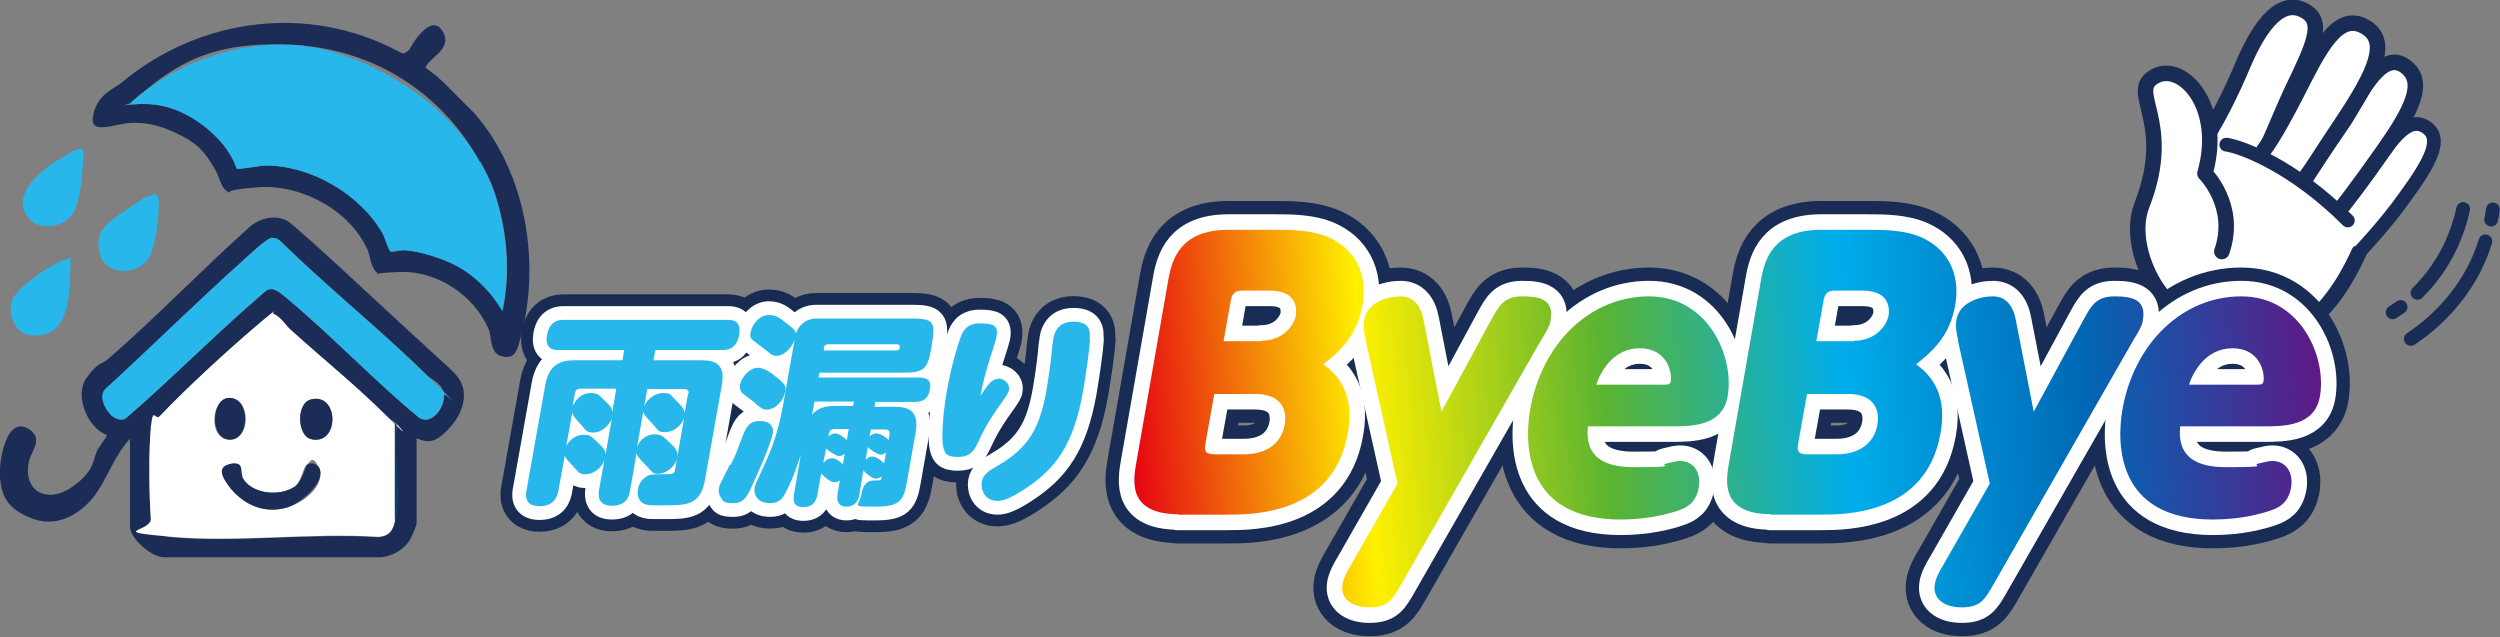 <?xml version="1.0" encoding="UTF-8"?>
<svg id="_レイヤー_1" data-name="レイヤー_1" xmlns="http://www.w3.org/2000/svg" version="1.1" xmlns:xlink="http://www.w3.org/1999/xlink" viewBox="0 0 563.5 143.6">
  <rect x="0" y="0" width="563.5" height="143.6" fill="#808080" stroke="none"/>
  <!-- Generator: Adobe Illustrator 29.4.0, SVG Export Plug-In . SVG Version: 2.1.0 Build 152)  -->
  <defs>
    <style>
      .st0 {
        fill: #06416b;
      }

      .st1 {
        stroke-width: 3.1px;
      }

      .st1, .st2, .st3, .st4, .st5, .st6, .st7 {
        fill: none;
        stroke-linejoin: round;
      }

      .st1, .st3, .st5 {
        stroke-linecap: round;
      }

      .st1, .st3, .st5, .st7 {
        stroke: #192c55;
      }

      .st8 {
        fill: #231815;
      }

      .st2 {
        stroke: #182b53;
        stroke-width: 11.5px;
      }

      .st3 {
        stroke-width: 3.5px;
      }

      .st9 {
        fill: #fff;
      }

      .st4 {
        stroke-width: 7px;
      }

      .st4, .st6 {
        stroke: #fff;
      }

      .st5 {
        stroke-width: 3.1px;
      }

      .st10 {
        fill: url(#_名称未設定グラデーション_822);
      }

      .st6 {
        stroke-width: 6.2px;
      }

      .st7 {
        stroke-width: 13px;
      }

      .st11 {
        fill: #378ccc;
      }

      .st12 {
        fill: #1b2d57;
      }

      .st13 {
        fill: #28b7eb;
      }
    </style>
    <linearGradient id="_名称未設定グラデーション_822" data-name="名称未設定グラデーション 822" x1="254.3" y1="102.3" x2="523.1" y2="82.2" gradientUnits="userSpaceOnUse">
      <stop offset="0" stop-color="#e50012"/>
      <stop offset=".2" stop-color="#fff000"/>
      <stop offset=".4" stop-color="#5bb431"/>
      <stop offset=".6" stop-color="#00aeeb"/>
      <stop offset=".8" stop-color="#0068b6"/>
      <stop offset="1" stop-color="#5f1985"/>
    </linearGradient>
  </defs>
  <g>
    <path class="st13" d="M15.9,58.2c-.2,6.5.5,18.8-9.3,17.3-3.3-.5-4.7-4.6-4-7.5s9.8-9.4,13.3-9.8Z"/>
    <path class="st13" d="M34.9,43.7c1.2-.1.9,3.4.8,4.4-.1,2.6-.8,7.6-2.1,9.9-2.4,4.3-10.1,4.2-11.2-1.1s2.3-6.9,5.5-9.2,5.6-3.8,7.1-3.9Z"/>
    <path class="st13" d="M6.9,49.6c-5.2-5.2,2.3-11.3,6.6-13.8s5.4-3.2,5.3-.8c-.2,3.5-.5,10.8-2.7,13.6s-7.1,3.1-9.2,1Z"/>
    <g>
      <g>
        <path class="st12" d="M90,11.7c.5.3.6.2.8.3s1.2-.3,1.7-1.2c1.1-2.1,5-7.7,7.3-3.7s-3,5.8-3.9,8.1c.9.8,1.9,1.4,2.8,2.2,1.5,1.3,4.1,4,4.1,4,0,0,3.6,3.6,4.1,4.1,11.8,13.5,15.2,34.3,10.2,51.5-.6,2.2-1.2,4-4,3.3s-2.2-4.3-3-6.2c-3.3-7.5-11.4-13-19.7-12.8s-4.4,1.1-5.6,0-1.4-3.8-2-5.1c-4-8.8-14.9-14.7-24.5-14s-5.4,1.5-6.5,1.2c-2-.6-2.2-3.2-3.2-5-2.1-3.7-3.7-5.7-7.5-7.7s-7.4-3.2-11.5-3-9.6,3-8.6-1.8,4.9-6,6.3-7.2C44.7,4.1,69.4.6,90,11.7ZM108.2,36.5c-8.7-15.7-24.1-25.5-42.3-26.4s-26.4,4.2-36.2,12.9c-.1.8.3.5.8.5,5.9-.4,10.7,1.3,15.4,4.8,3.1,2.4,6.3,5.9,7.5,9.7.3.3,5.5-.7,6.5-.7,10.2,0,21.3,6.4,26.4,15.3.4.7,1.6,3.9,1.8,4.1.5.3,2-.3,2.9-.3,3.5.1,9.4,2,12.5,3.8,4,2.3,7.5,5.9,9.8,9.9,1.9-9,1-18.6-2-27.3-.8-2.2-1.9-4.4-3-6.3Z"/>
        <path class="st13" d="M108.2,36.5c1.1,2,2.2,4.1,3,6.3,3,8.7,3.9,18.3,2,27.3-2.3-4-5.8-7.6-9.8-9.9-3.1-1.8-9-3.7-12.5-3.8s-2.4.6-2.9.3-1.3-3.3-1.8-4.1c-5.1-8.9-16.2-15.3-26.4-15.3-1,0-6.2,1-6.5.7-1.2-3.8-4.3-7.3-7.5-9.7-4.6-3.5-9.5-5.3-15.4-4.8s-1,.3-.8-.5c9.9-8.7,23-13.5,36.2-12.9s33.6,10.6,42.3,26.4Z"/>
      </g>
      <g>
        <path class="st12" d="M29.4,98.8c-3.3,3.4-4.9,8.2-7.5,12.1s-8.1,8.3-14.3,6.1S.4,111.5,0,107.8s1.5-14.9,6.9-10.8c2.7,2.1.3,4.5-.3,6.7-1.7,7,4,10,9.6,6.1s4.6-6.5,5.9-8.6,2.2-2.9,1.9-3.2c-4.3-1.6-7.3-8.9-4.5-12.8s3.4-2.9,4.9-4.3c10.8-9.4,21-20,31.8-29.7,2.2-2,6-3,8.7-1.3s24.8,22.6,36.1,32.8c2.4,2.2,3.9,4,3.5,7.4s-2.7,6.2-5,8.1-4,1.2-5.6.6v19.2c0,.4-1.1,3-1.4,3.5-1.3,2.3-3.9,3.8-6.5,4.1h-49.1c-2.8,0-7.6-4.3-7.6-6.9v-20ZM24.9,93.4c.9.8,2.5,1.7,3.6.8,9.8-8.5,19-17.8,28.8-26.3s3.6-3.9,7.4-.7c10.2,8.5,19.6,18.5,29.9,27,2.8,1.7,5.7-2.5,5.5-5.1s-2.7-3.4-3.7-4.4c-10.7-10.5-22.5-19.9-33.2-30.4-.5-.4-1.1-.7-1.8-.7-1.1,0-5.1,3.8-6.2,4.8-10.7,9.5-20.9,19.7-31.4,29.3-1.5,1.5-.1,4.5,1.2,5.7ZM89,95.3c-.4-.6-1.2-.7-1.6-1.2-6.9-6.9-14.5-13.1-21.8-19.6-1.3-1.2-2.3-3-4.2-3.8-1.1,1.2-2.5,1.9-3.7,2.9-7,6-15.4,13.7-21.7,20.3s-1.8.5-2,2.6c-.5,5.1-.4,15.3,0,20.5.2,2.9,1.9,3.8,4.7,4.1,14.9,1.3,31.6-1,46.6,0,2.4-.3,3.2-1.4,3.7-3.5,1.4-6.1-.4-15,.4-21.4.1-.4-.2-.6-.4-.8Z"/>
        <path class="st13" d="M24.9,93.4c-1.3-1.2-2.7-4.2-1.2-5.7,10.6-9.7,20.8-19.8,31.4-29.3,1.1-1,5.1-4.8,6.2-4.8s1.3.3,1.8.7c10.7,10.5,22.5,19.9,33.2,30.4s3.6,3.2,3.7,4.4c.2,2.6-2.6,6.8-5.5,5.1-10.3-8.5-19.7-18.5-29.9-27-3.8-3.2-4-2.3-7.4.7-9.8,8.5-18.9,17.9-28.8,26.3-1.1.9-2.8,0-3.6-.8Z"/>
        <g>
          <path class="st9" d="M89,117.5c-.5,2.2-1.3,3.3-3.7,3.5-15.1-1-31.7,1.3-46.6,0s-4.5-1.1-4.7-4.1c-.4-5.2-.5-15.4,0-20.5s.9-1.5,2-2.6c6.3-6.6,14.7-14.3,21.7-20.3s2.7-1.7,3.7-2.9c2,.8,2.9,2.7,4.2,3.8,7.3,6.6,14.9,12.7,21.8,19.6s1.2.6,1.6,1.2v22.3ZM51.5,89.7c-3.9.3-4.7,9.4.3,9.4s4.7-9.8-.3-9.4ZM70.2,90c-3.5.8-3.3,8.3,0,9,6.3,1.4,6.3-10.4,0-9ZM54.6,107.5c-.6-1.2-.3-3.3-2.4-3s-1.5,4.3-.1,5.8c3.2,3.7,7.6,5.5,12.5,4.1s8.8-5.7,7.3-8.9-1.9-1.4-2.8-.7-1.1,3.9-2.9,5c-3.5,2.2-9.8,1.6-11.7-2.3Z"/>
          <path class="st0" d="M89,117.5v-22.3c.2.2.5.4.4.8-.7,6.4,1.1,15.3-.4,21.4Z"/>
          <path class="st12" d="M54.6,107.5c1.9,3.8,8.2,4.5,11.7,2.3,1.8-1.1,2.5-4.7,2.9-5,.9-.7,2.3-.3,2.8.7,1.5,3.3-4.5,8.1-7.3,8.9-4.9,1.4-9.3-.4-12.5-4.1s-2.7-5.4.1-5.8,1.8,1.8,2.4,3Z"/>
          <path class="st12" d="M70.2,90c6.3-1.4,6.3,10.4,0,9-3.3-.7-3.5-8.3,0-9Z"/>
          <path class="st12" d="M51.5,89.7c5-.3,4.9,9.5.3,9.4s-4.2-9.2-.3-9.4Z"/>
        </g>
      </g>
    </g>
  </g>
  <g>
    <g>
      <path class="st11" d="M152.6,103.4c-.7,2.2-2.8,3.4-4.2,3.4s-1.1-.2-2.8-1.9c-1.8-1.9-2-2.1-2.1-2.8l-1.5,8.5c-.2,1.4-.9,3.4-4.1,3.4s-3-2.4-2.9-3.4l1.2-6.8c-.8,2-2.7,3.1-4.2,3.1s-1.5-.4-3-2c-1.4-1.5-1.6-1.7-1.7-2.2l-1.4,7.7c-.2,1.1-.7,3.7-4.3,3.7s-3.1-2.8-2.9-3.7l4.2-23.6c.8-4.4,3.1-5.6,6.7-5.6h10.7l.4-2.3h-14.8c-.9,0-3.2,0-2.6-3.4.6-3.4,3-3.4,3.8-3.4h36.9c.9,0,3.2,0,2.6,3.4-.6,3.4-3,3.4-3.8,3.4h-15.1l-.4,2.3h10.8c3.5,0,5.4,1.2,4.6,5.6l-3.8,21.4c-1,5.7-4.3,5.7-8.9,5.7s-3.5,0-4.4-.2c-1.4-.3-2.1-1.7-1.8-3.4.1-.8.5-1.8,1.4-2.5,1-.9,1.8-.9,3.8-.9,2.8,0,3,0,3.2-1.2l.4-2.5ZM127.6,100.6c.8-1.7,2.5-2.6,3.9-2.6s1.4,0,3.4,1.9c1,.9,1.5,1.5,1.6,2.5l1.4-8c-.5,1.4-2.3,3.1-4.1,3.1s-1.6-.5-3.5-2.5c-1.1-1.3-1.2-1.4-1.3-2.1l-1.4,7.8ZM129.2,91.4c.5-1.2,1.8-2.8,3.8-2.8s1.9.4,3.6,2c1.2,1.1,1.4,1.6,1.4,2.4l.9-5.4h-8.1c-.7,0-1.1.4-1.2,1l-.5,2.7ZM154.2,94.2c-.7,2-2.6,3.2-4.2,3.2s-1.5-.3-2-.8c-.2-.3-1.3-1.5-1.6-1.8-1.2-1.3-1.3-1.4-1.4-2.1l-1.4,8c.6-1.6,2.2-2.8,3.9-2.8s2,.5,3.7,2.1c1.1,1,1.5,1.6,1.5,2.8l1.5-8.6ZM155.2,88.7c.1-.6-.2-1-.9-1h-8.4l-.7,3.9c.6-1.6,2.4-3,4.2-3s1.3,0,3.4,2.1c1.4,1.4,1.5,2,1.5,2.5l.8-4.5Z"/>
      <path class="st11" d="M164.7,104.8c1-2,1.2-2.5,2.8-6.8.7-1.6,1.3-3.1,3.8-3.1s3.1,1.5,2.9,2.7c-.4,2.3-3,8.2-4.2,10.8-1.5,3.5-2.3,5-4.7,5s-2.2-.4-2.9-1.4c-.4-.6-.5-1.3-.3-2.2.1-.7,2.1-4.3,2.4-5.1ZM170.2,90.8c-.4-.3-2.4-1.8-2.8-2.1-.2-.2-.8-.7-.6-2,.3-1.5,2-3.8,4-3.8s3.8,1.9,4.2,2.1c2,1.6,2.2,2.1,2,3.2-.4,2.2-2.2,3.9-3.8,4.1-1,.1-1.3,0-3-1.4ZM193.8,111.2c-.1.6-.5,3-3,3s-2.1-2.3-2-3l.5-2.9c-.3.2-.6.4-1.2.4-1,0-2.3-1.2-3-2l-.8,4.5c-.2,1.1-.6,3.1-3.2,3.1s-2.3-1.9-2.1-3.1l1.5-8.7c-1.4,4.5-3,7.9-3.7,9-.6,1.1-1.4,1.9-3.2,1.9-2.9,0-3.8-1.9-3.5-3.5.1-.6.2-.8,1.6-3.8,3.4-7.1,4.2-11.5,4.9-15.3l2.5-14.2c-.9,2.4-2.8,3.6-4,3.6s-1-.2-3.4-2c-1.8-1.3-2.1-1.6-2.3-1.8-.4-.5-.3-1.2-.2-1.5.3-1.8,2-3.9,4.1-3.9s3,1.2,4.4,2.2c1.4,1.1,1.6,1.4,1.7,2,.5-1.6,2-3.4,4.6-3.4h21.7c4.6,0,5.2.8,4.4,5.4l-.2,1.4c-.8,4.6-1.7,5.4-6.3,5.4h-18.9l-.2,1.1h22.6c.9,0,3,0,2.5,2.6-.3,1.8-1.1,2.9-3.5,2.9h-8.8l-.2,1.1h4.6c3.6,0,5.4,1.3,4.7,5.7l-1.9,10.8c-.8,4.8-1.7,6-7.3,6s-3.5,0-3-3c.5-2.9,2.3-2.9,3-2.9s1.1,0,1.2-.1c.2,0,.2-.2.3-.8-.4.3-.8.5-1.3.5-.8,0-2.6-1.5-2.8-1.9l-.9,5.4ZM192.5,90.5h-8.9l-.3,1.5c0,.3-.2,1-.3,1.5,1.2-1.4,2.7-2,5.2-2h4.1l.2-1.1ZM185.7,104.3c.2-.3.8-1,1.8-1s1.9.8,2.5,1.4l.4-2.4c-.3.2-.7.5-1.3.5s-2.4-1.2-2.9-1.7l-.6,3.1ZM185.7,79h16.3c.4,0,.8-.2.8-.6,0-.3.1-.8-.6-.8h-15.6c-.5,0-.8.3-.9.7v.7ZM188.1,96.7c-1.1,0-1.2.7-1.4,1.7.8-.7,1.3-.7,1.5-.7.9,0,2.2,1,2.7,1.5l.4-2.5h-3.3ZM195.1,103.7c.7-.8,1.4-.8,1.5-.8.9,0,2.3,1.1,2.7,1.5l.4-2.4c-.3.2-.6.5-1.2.5s-2.6-1.3-2.9-1.7l-.5,2.9ZM196.1,98.3c.6-.6,1.2-.6,1.5-.6.9,0,2.3,1,2.7,1.5l.2-1.3c.1-.7-.2-1.1-.9-1.1h-3.3l-.3,1.5Z"/>
      <path class="st11" d="M225,85.3c1.1,0,2.7,1,2.4,2.6,0,.5-.3,1-2.1,3.5-2.7,3.8-3.8,6-4.9,8.4-.9,1.9-1.8,3.2-4.5,3.2s-3.1-.9-3.4-2.9c-.2-1.6-.1-6.2.9-11.8,1-5.7,2.4-10.4,3.1-12.2.4-1.2,1.2-3.2,4.3-3.2s4.3.4,3.8,3.1c-.2,1-1.6,5.1-1.8,5.9-.9,3-1.3,4.7-1.8,7.3,1.8-2.7,2.6-3.8,4-3.8ZM245.7,76.5c-.1,2-.8,7.1-1.6,11.8-2.1,11.7-5.9,17.3-13.4,22.1-3.4,2.2-4.8,2.5-5.9,2.5-2.8,0-3.8-2.5-3.5-4.3.3-1.7,1.5-2.4,3.7-3.7,7.3-4.2,9.5-9.1,10.9-17.1.4-2.3.9-5.9,1.1-7.9,0-.3.3-3,.4-3.5.5-3,2.5-3.9,4.5-3.9,3.7,0,3.9,2,3.7,4Z"/>
    </g>
    <g>
      <path class="st2" d="M152.6,103.4c-.7,2.2-2.8,3.4-4.2,3.4s-1.1-.2-2.8-1.9c-1.8-1.9-2-2.1-2.1-2.8l-1.5,8.5c-.2,1.4-.9,3.4-4.1,3.4s-3-2.4-2.9-3.4l1.2-6.8c-.8,2-2.7,3.1-4.2,3.1s-1.5-.4-3-2c-1.4-1.5-1.6-1.7-1.7-2.2l-1.4,7.7c-.2,1.1-.7,3.7-4.3,3.7s-3.1-2.8-2.9-3.7l4.2-23.6c.8-4.4,3.1-5.6,6.7-5.6h10.7l.4-2.3h-14.8c-.9,0-3.2,0-2.6-3.4.6-3.4,3-3.4,3.8-3.4h36.9c.9,0,3.2,0,2.6,3.4-.6,3.4-3,3.4-3.8,3.4h-15.1l-.4,2.3h10.8c3.5,0,5.4,1.2,4.6,5.6l-3.8,21.4c-1,5.7-4.3,5.7-8.9,5.7s-3.5,0-4.4-.2c-1.4-.3-2.1-1.7-1.8-3.4.1-.8.5-1.8,1.4-2.5,1-.9,1.8-.9,3.8-.9,2.8,0,3,0,3.2-1.2l.4-2.5ZM127.6,100.6c.8-1.7,2.5-2.6,3.9-2.6s1.4,0,3.4,1.9c1,.9,1.5,1.5,1.6,2.5l1.4-8c-.5,1.4-2.3,3.1-4.1,3.1s-1.6-.5-3.5-2.5c-1.1-1.3-1.2-1.4-1.3-2.1l-1.4,7.8ZM129.2,91.4c.5-1.2,1.8-2.8,3.8-2.8s1.9.4,3.6,2c1.2,1.1,1.4,1.6,1.4,2.4l.9-5.4h-8.1c-.7,0-1.1.4-1.2,1l-.5,2.7ZM154.2,94.2c-.7,2-2.6,3.2-4.2,3.2s-1.5-.3-2-.8c-.2-.3-1.3-1.5-1.6-1.8-1.2-1.3-1.3-1.4-1.4-2.1l-1.4,8c.6-1.6,2.2-2.8,3.9-2.8s2,.5,3.7,2.1c1.1,1,1.5,1.6,1.5,2.8l1.5-8.6ZM155.2,88.7c.1-.6-.2-1-.9-1h-8.4l-.7,3.9c.6-1.6,2.4-3,4.2-3s1.3,0,3.4,2.1c1.4,1.4,1.5,2,1.5,2.5l.8-4.5Z"/>
      <path class="st2" d="M164.7,104.8c1-2,1.2-2.5,2.8-6.8.7-1.6,1.3-3.1,3.8-3.1s3.1,1.5,2.9,2.7c-.4,2.3-3,8.2-4.2,10.8-1.5,3.5-2.3,5-4.7,5s-2.2-.4-2.9-1.4c-.4-.6-.5-1.3-.3-2.2.1-.7,2.1-4.3,2.4-5.1ZM170.2,90.8c-.4-.3-2.4-1.8-2.8-2.1-.2-.2-.8-.7-.6-2,.3-1.5,2-3.8,4-3.8s3.8,1.9,4.2,2.1c2,1.6,2.2,2.1,2,3.2-.4,2.2-2.2,3.9-3.8,4.1-1,.1-1.3,0-3-1.4ZM193.8,111.2c-.1.6-.5,3-3,3s-2.1-2.3-2-3l.5-2.9c-.3.2-.6.4-1.2.4-1,0-2.3-1.2-3-2l-.8,4.5c-.2,1.1-.6,3.1-3.2,3.1s-2.3-1.9-2.1-3.1l1.5-8.7c-1.4,4.5-3,7.9-3.7,9-.6,1.1-1.4,1.9-3.2,1.9-2.9,0-3.8-1.9-3.5-3.5.1-.6.2-.8,1.6-3.8,3.4-7.1,4.2-11.5,4.9-15.3l2.5-14.2c-.9,2.4-2.8,3.6-4,3.6s-1-.2-3.4-2c-1.8-1.3-2.1-1.6-2.3-1.8-.4-.5-.3-1.2-.2-1.5.3-1.8,2-3.9,4.1-3.9s3,1.2,4.4,2.2c1.4,1.1,1.6,1.4,1.7,2,.5-1.6,2-3.4,4.6-3.4h21.7c4.6,0,5.2.8,4.4,5.4l-.2,1.4c-.8,4.6-1.7,5.4-6.3,5.4h-18.9l-.2,1.1h22.6c.9,0,3,0,2.5,2.6-.3,1.8-1.1,2.9-3.5,2.9h-8.8l-.2,1.1h4.6c3.6,0,5.4,1.3,4.7,5.7l-1.9,10.8c-.8,4.8-1.7,6-7.3,6s-3.5,0-3-3c.5-2.9,2.3-2.9,3-2.9s1.1,0,1.2-.1c.2,0,.2-.2.3-.8-.4.3-.8.5-1.3.5-.8,0-2.6-1.5-2.8-1.9l-.9,5.4ZM192.5,90.5h-8.9l-.3,1.5c0,.3-.2,1-.3,1.5,1.2-1.4,2.7-2,5.2-2h4.1l.2-1.1ZM185.7,104.3c.2-.3.8-1,1.8-1s1.9.8,2.5,1.4l.4-2.4c-.3.2-.7.5-1.3.5s-2.4-1.2-2.9-1.7l-.6,3.1ZM185.7,79h16.3c.4,0,.8-.2.8-.6,0-.3.1-.8-.6-.8h-15.6c-.5,0-.8.3-.9.7v.7ZM188.1,96.7c-1.1,0-1.2.7-1.4,1.7.8-.7,1.3-.7,1.5-.7.9,0,2.2,1,2.7,1.5l.4-2.5h-3.3ZM195.1,103.7c.7-.8,1.4-.8,1.5-.8.9,0,2.3,1.1,2.7,1.5l.4-2.4c-.3.2-.6.5-1.2.5s-2.6-1.3-2.9-1.7l-.5,2.9ZM196.1,98.3c.6-.6,1.2-.6,1.5-.6.9,0,2.3,1,2.7,1.5l.2-1.3c.1-.7-.2-1.1-.9-1.1h-3.3l-.3,1.5Z"/>
      <path class="st2" d="M225,85.3c1.1,0,2.7,1,2.4,2.6,0,.5-.3,1-2.1,3.5-2.7,3.8-3.8,6-4.9,8.4-.9,1.9-1.8,3.2-4.5,3.2s-3.1-.9-3.4-2.9c-.2-1.6-.1-6.2.9-11.8,1-5.7,2.4-10.4,3.1-12.2.4-1.2,1.2-3.2,4.3-3.2s4.3.4,3.8,3.1c-.2,1-1.6,5.1-1.8,5.9-.9,3-1.3,4.7-1.8,7.3,1.8-2.7,2.6-3.8,4-3.8ZM245.7,76.5c-.1,2-.8,7.1-1.6,11.8-2.1,11.7-5.9,17.3-13.4,22.1-3.4,2.2-4.8,2.5-5.9,2.5-2.8,0-3.8-2.5-3.5-4.3.3-1.7,1.5-2.4,3.7-3.7,7.3-4.2,9.5-9.1,10.9-17.1.4-2.3.9-5.9,1.1-7.9,0-.3.3-3,.4-3.5.5-3,2.5-3.9,4.5-3.9,3.7,0,3.9,2,3.7,4Z"/>
    </g>
    <g>
      <path class="st6" d="M152.6,103.4c-.7,2.2-2.8,3.4-4.2,3.4s-1.1-.2-2.8-1.9c-1.8-1.9-2-2.1-2.1-2.8l-1.5,8.5c-.2,1.4-.9,3.4-4.1,3.4s-3-2.4-2.9-3.4l1.2-6.8c-.8,2-2.7,3.1-4.2,3.1s-1.5-.4-3-2c-1.4-1.5-1.6-1.7-1.7-2.2l-1.4,7.7c-.2,1.1-.7,3.7-4.3,3.7s-3.1-2.8-2.9-3.7l4.2-23.6c.8-4.4,3.1-5.6,6.7-5.6h10.7l.4-2.3h-14.8c-.9,0-3.2,0-2.6-3.4.6-3.4,3-3.4,3.8-3.4h36.9c.9,0,3.2,0,2.6,3.4-.6,3.4-3,3.4-3.8,3.4h-15.1l-.4,2.3h10.8c3.5,0,5.4,1.2,4.6,5.6l-3.8,21.4c-1,5.7-4.3,5.7-8.9,5.7s-3.5,0-4.4-.2c-1.4-.3-2.1-1.7-1.8-3.4.1-.8.5-1.8,1.4-2.5,1-.9,1.8-.9,3.8-.9,2.8,0,3,0,3.2-1.2l.4-2.5ZM127.6,100.6c.8-1.7,2.5-2.6,3.9-2.6s1.4,0,3.4,1.9c1,.9,1.5,1.5,1.6,2.5l1.4-8c-.5,1.4-2.3,3.1-4.1,3.1s-1.6-.5-3.5-2.5c-1.1-1.3-1.2-1.4-1.3-2.1l-1.4,7.8ZM129.2,91.4c.5-1.2,1.8-2.8,3.8-2.8s1.9.4,3.6,2c1.2,1.1,1.4,1.6,1.4,2.4l.9-5.4h-8.1c-.7,0-1.1.4-1.2,1l-.5,2.7ZM154.2,94.2c-.7,2-2.6,3.2-4.2,3.2s-1.5-.3-2-.8c-.2-.3-1.3-1.5-1.6-1.8-1.2-1.3-1.3-1.4-1.4-2.1l-1.4,8c.6-1.6,2.2-2.8,3.9-2.8s2,.5,3.7,2.1c1.1,1,1.5,1.6,1.5,2.8l1.5-8.6ZM155.2,88.7c.1-.6-.2-1-.9-1h-8.4l-.7,3.9c.6-1.6,2.4-3,4.2-3s1.3,0,3.4,2.1c1.4,1.4,1.5,2,1.5,2.5l.8-4.5Z"/>
      <path class="st6" d="M164.7,104.8c1-2,1.2-2.5,2.8-6.8.7-1.6,1.3-3.1,3.8-3.1s3.1,1.5,2.9,2.7c-.4,2.3-3,8.2-4.2,10.8-1.5,3.5-2.3,5-4.7,5s-2.2-.4-2.9-1.4c-.4-.6-.5-1.3-.3-2.2.1-.7,2.1-4.3,2.4-5.1ZM170.2,90.8c-.4-.3-2.4-1.8-2.8-2.1-.2-.2-.8-.7-.6-2,.3-1.5,2-3.8,4-3.8s3.8,1.9,4.2,2.1c2,1.6,2.2,2.1,2,3.2-.4,2.2-2.2,3.9-3.8,4.1-1,.1-1.3,0-3-1.4ZM193.8,111.2c-.1.6-.5,3-3,3s-2.1-2.3-2-3l.5-2.9c-.3.2-.6.4-1.2.4-1,0-2.3-1.2-3-2l-.8,4.5c-.2,1.1-.6,3.1-3.2,3.1s-2.3-1.9-2.1-3.1l1.5-8.7c-1.4,4.5-3,7.9-3.7,9-.6,1.1-1.4,1.9-3.2,1.9-2.9,0-3.8-1.9-3.5-3.5.1-.6.2-.8,1.6-3.8,3.4-7.1,4.2-11.5,4.9-15.3l2.5-14.2c-.9,2.4-2.8,3.6-4,3.6s-1-.2-3.4-2c-1.8-1.3-2.1-1.6-2.3-1.8-.4-.5-.3-1.2-.2-1.5.3-1.8,2-3.9,4.1-3.9s3,1.2,4.4,2.2c1.4,1.1,1.6,1.4,1.7,2,.5-1.6,2-3.4,4.6-3.4h21.7c4.6,0,5.2.8,4.4,5.4l-.2,1.4c-.8,4.6-1.7,5.4-6.3,5.4h-18.9l-.2,1.1h22.6c.9,0,3,0,2.5,2.6-.3,1.8-1.1,2.9-3.5,2.9h-8.8l-.2,1.1h4.6c3.6,0,5.4,1.3,4.7,5.7l-1.9,10.8c-.8,4.8-1.7,6-7.3,6s-3.5,0-3-3c.5-2.9,2.3-2.9,3-2.9s1.1,0,1.2-.1c.2,0,.2-.2.3-.8-.4.3-.8.5-1.3.5-.8,0-2.6-1.5-2.8-1.9l-.9,5.4ZM192.5,90.5h-8.9l-.3,1.5c0,.3-.2,1-.3,1.5,1.2-1.4,2.7-2,5.2-2h4.1l.2-1.1ZM185.7,104.3c.2-.3.8-1,1.8-1s1.9.8,2.5,1.4l.4-2.4c-.3.2-.7.5-1.3.5s-2.4-1.2-2.9-1.7l-.6,3.1ZM185.7,79h16.3c.4,0,.8-.2.8-.6,0-.3.1-.8-.6-.8h-15.6c-.5,0-.8.3-.9.7v.7ZM188.1,96.7c-1.1,0-1.2.7-1.4,1.7.8-.7,1.3-.7,1.5-.7.9,0,2.2,1,2.7,1.5l.4-2.5h-3.3ZM195.1,103.7c.7-.8,1.4-.8,1.5-.8.9,0,2.3,1.1,2.7,1.5l.4-2.4c-.3.2-.6.5-1.2.5s-2.6-1.3-2.9-1.7l-.5,2.9ZM196.1,98.3c.6-.6,1.2-.6,1.5-.6.9,0,2.3,1,2.7,1.5l.2-1.3c.1-.7-.2-1.1-.9-1.1h-3.3l-.3,1.5Z"/>
      <path class="st6" d="M225,85.3c1.1,0,2.7,1,2.4,2.6,0,.5-.3,1-2.1,3.5-2.7,3.8-3.8,6-4.9,8.4-.9,1.9-1.8,3.2-4.5,3.2s-3.1-.9-3.4-2.9c-.2-1.6-.1-6.2.9-11.8,1-5.7,2.4-10.4,3.1-12.2.4-1.2,1.2-3.2,4.3-3.2s4.3.4,3.8,3.1c-.2,1-1.6,5.1-1.8,5.9-.9,3-1.3,4.7-1.8,7.3,1.8-2.7,2.6-3.8,4-3.8ZM245.7,76.5c-.1,2-.8,7.1-1.6,11.8-2.1,11.7-5.9,17.3-13.4,22.1-3.4,2.2-4.8,2.5-5.9,2.5-2.8,0-3.8-2.5-3.5-4.3.3-1.7,1.5-2.4,3.7-3.7,7.3-4.2,9.5-9.1,10.9-17.1.4-2.3.9-5.9,1.1-7.9,0-.3.3-3,.4-3.5.5-3,2.5-3.9,4.5-3.9,3.7,0,3.9,2,3.7,4Z"/>
    </g>
    <g>
      <path class="st13" d="M152.6,103.4c-.7,2.2-2.8,3.4-4.2,3.4s-1.1-.2-2.8-1.9c-1.8-1.9-2-2.1-2.1-2.8l-1.5,8.5c-.2,1.4-.9,3.4-4.1,3.4s-3-2.4-2.9-3.4l1.2-6.8c-.8,2-2.7,3.1-4.2,3.1s-1.5-.4-3-2c-1.4-1.5-1.6-1.7-1.7-2.2l-1.4,7.7c-.2,1.1-.7,3.7-4.3,3.7s-3.1-2.8-2.9-3.7l4.2-23.6c.8-4.4,3.1-5.6,6.7-5.6h10.7l.4-2.3h-14.8c-.9,0-3.2,0-2.6-3.4.6-3.4,3-3.4,3.8-3.4h36.9c.9,0,3.2,0,2.6,3.4-.6,3.4-3,3.4-3.8,3.4h-15.1l-.4,2.3h10.8c3.5,0,5.4,1.2,4.6,5.6l-3.8,21.4c-1,5.7-4.3,5.7-8.9,5.7s-3.5,0-4.4-.2c-1.4-.3-2.1-1.7-1.8-3.4.1-.8.5-1.8,1.4-2.5,1-.9,1.8-.9,3.8-.9,2.8,0,3,0,3.2-1.2l.4-2.5ZM127.6,100.6c.8-1.7,2.5-2.6,3.9-2.6s1.4,0,3.4,1.9c1,.9,1.5,1.5,1.6,2.5l1.4-8c-.5,1.4-2.3,3.1-4.1,3.1s-1.6-.5-3.5-2.5c-1.1-1.3-1.2-1.4-1.3-2.1l-1.4,7.8ZM129.2,91.4c.5-1.2,1.8-2.8,3.8-2.8s1.9.4,3.6,2c1.2,1.1,1.4,1.6,1.4,2.4l.9-5.4h-8.1c-.7,0-1.1.4-1.2,1l-.5,2.7ZM154.2,94.2c-.7,2-2.6,3.2-4.2,3.2s-1.5-.3-2-.8c-.2-.3-1.3-1.5-1.6-1.8-1.2-1.3-1.3-1.4-1.4-2.1l-1.4,8c.6-1.6,2.2-2.8,3.9-2.8s2,.5,3.7,2.1c1.1,1,1.5,1.6,1.5,2.8l1.5-8.6ZM155.2,88.7c.1-.6-.2-1-.9-1h-8.4l-.7,3.9c.6-1.6,2.4-3,4.2-3s1.3,0,3.4,2.1c1.4,1.4,1.5,2,1.5,2.5l.8-4.5Z"/>
      <path class="st13" d="M164.7,104.8c1-2,1.2-2.5,2.8-6.8.7-1.6,1.3-3.1,3.8-3.1s3.1,1.5,2.9,2.7c-.4,2.3-3,8.2-4.2,10.8-1.5,3.5-2.3,5-4.7,5s-2.2-.4-2.9-1.4c-.4-.6-.5-1.3-.3-2.2.1-.7,2.1-4.3,2.4-5.1ZM170.2,90.8c-.4-.3-2.4-1.8-2.8-2.1-.2-.2-.8-.7-.6-2,.3-1.5,2-3.8,4-3.8s3.8,1.9,4.2,2.1c2,1.6,2.2,2.1,2,3.2-.4,2.2-2.2,3.9-3.8,4.1-1,.1-1.3,0-3-1.4ZM193.8,111.2c-.1.6-.5,3-3,3s-2.1-2.3-2-3l.5-2.9c-.3.2-.6.4-1.2.4-1,0-2.3-1.2-3-2l-.8,4.5c-.2,1.1-.6,3.1-3.2,3.1s-2.3-1.9-2.1-3.1l1.5-8.7c-1.4,4.5-3,7.9-3.7,9-.6,1.1-1.4,1.9-3.2,1.9-2.9,0-3.8-1.9-3.5-3.5.1-.6.2-.8,1.6-3.8,3.4-7.1,4.2-11.5,4.9-15.3l2.5-14.2c-.9,2.4-2.8,3.6-4,3.6s-1-.2-3.4-2c-1.8-1.3-2.1-1.6-2.3-1.8-.4-.5-.3-1.2-.2-1.5.3-1.8,2-3.9,4.1-3.9s3,1.2,4.4,2.2c1.4,1.1,1.6,1.4,1.7,2,.5-1.6,2-3.4,4.6-3.4h21.7c4.6,0,5.2.8,4.4,5.4l-.2,1.4c-.8,4.6-1.7,5.4-6.3,5.4h-18.9l-.2,1.1h22.6c.9,0,3,0,2.5,2.6-.3,1.8-1.1,2.9-3.5,2.9h-8.8l-.2,1.1h4.6c3.6,0,5.4,1.3,4.7,5.7l-1.9,10.8c-.8,4.8-1.7,6-7.3,6s-3.5,0-3-3c.5-2.9,2.3-2.9,3-2.9s1.1,0,1.2-.1c.2,0,.2-.2.3-.8-.4.3-.8.5-1.3.5-.8,0-2.6-1.5-2.8-1.9l-.9,5.4ZM192.5,90.5h-8.9l-.3,1.5c0,.3-.2,1-.3,1.5,1.2-1.4,2.7-2,5.2-2h4.1l.2-1.1ZM185.7,104.3c.2-.3.8-1,1.8-1s1.9.8,2.5,1.4l.4-2.4c-.3.2-.7.5-1.3.5s-2.4-1.2-2.9-1.7l-.6,3.1ZM185.7,79h16.3c.4,0,.8-.2.8-.6,0-.3.1-.8-.6-.8h-15.6c-.5,0-.8.3-.9.7v.7ZM188.1,96.7c-1.1,0-1.2.7-1.4,1.7.8-.7,1.3-.7,1.5-.7.9,0,2.2,1,2.7,1.5l.4-2.5h-3.3ZM195.1,103.7c.7-.8,1.4-.8,1.5-.8.9,0,2.3,1.1,2.7,1.5l.4-2.4c-.3.2-.6.5-1.2.5s-2.6-1.3-2.9-1.7l-.5,2.9ZM196.1,98.3c.6-.6,1.2-.6,1.5-.6.9,0,2.3,1,2.7,1.5l.2-1.3c.1-.7-.2-1.1-.9-1.1h-3.3l-.3,1.5Z"/>
      <path class="st13" d="M225,85.3c1.1,0,2.7,1,2.4,2.6,0,.5-.3,1-2.1,3.5-2.7,3.8-3.8,6-4.9,8.4-.9,1.9-1.8,3.2-4.5,3.2s-3.1-.9-3.4-2.9c-.2-1.6-.1-6.2.9-11.8,1-5.7,2.4-10.4,3.1-12.2.4-1.2,1.2-3.2,4.3-3.2s4.3.4,3.8,3.1c-.2,1-1.6,5.1-1.8,5.9-.9,3-1.3,4.7-1.8,7.3,1.8-2.7,2.6-3.8,4-3.8ZM245.7,76.5c-.1,2-.8,7.1-1.6,11.8-2.1,11.7-5.9,17.3-13.4,22.1-3.4,2.2-4.8,2.5-5.9,2.5-2.8,0-3.8-2.5-3.5-4.3.3-1.7,1.5-2.4,3.7-3.7,7.3-4.2,9.5-9.1,10.9-17.1.4-2.3.9-5.9,1.1-7.9,0-.3.3-3,.4-3.5.5-3,2.5-3.9,4.5-3.9,3.7,0,3.9,2,3.7,4Z"/>
    </g>
  </g>
  <g>
    <g>
      <path class="st9" d="M508.4,81.2c2.1-4-2.5-9.2-9.4-13.5-6.8-4.2-12.7-5.4-15.6-1.8-3.5,4.5,2,10.3,8.8,14.5,6.8,4.2,14,4.9,16.1.8Z"/>
      <path class="st3" d="M508.4,81.2c2.1-4-2.5-9.2-9.4-13.5-6.8-4.2-12.7-5.4-15.6-1.8-3.5,4.5,2,10.3,8.8,14.5,6.8,4.2,14,4.9,16.1.8Z"/>
      <path class="st9" d="M530.9,50.7c.6,3.5.9,4.5.8,6.2-18.5,33.9-36.7,14.9-36.7,14.9-12.1-5.5-12-12.2-11.5-17.4.9-9.9,7.8-15.9,11.9-17.5,9.9-12,35.5,13.8,35.5,13.8Z"/>
      <path class="st3" d="M531.7,56.9c-6.9,15.4-17.1,22.3-27,20"/>
      <path class="st9" d="M531.7,56.9s5.3-6.9,10.4-12.4c6.8-7.4,8.8-13.5,4.6-16-4.4-2.6-8.4,4.5-12.3,9.9-4.9,6.7-7.9,9.7-7.9,9.7"/>
      <path class="st1" d="M531.7,56.9s6-6.3,10.3-12.4c6-8.2,8.8-13.5,4.6-16-4.4-2.6-8.4,4.5-12.3,9.9-4.9,6.7-6.2,8-6.2,8"/>
      <path class="st9" d="M508.5,36.6c1.3-2.3,3.3-6.6,8.5-15.7,6.2-10.6,5.6-16.7,2.6-18.4-3.5-1.9-8.1-1.4-13.9,11.8-6,13.8-12.6,22.6-12.6,22.6"/>
      <path class="st3" d="M510.5,34c1.2-2,3.4-7.8,6.1-13.6,4.9-10.2,7.4-15.4,3-17.9-5.3-3.1-10.1,2.9-13.9,11.8-5.8,13.8-10.5,19.7-10.5,19.7"/>
      <path class="st9" d="M526.4,48.1s2.9-5,11.1-14.4c7.2-8.3,9.5-15.3,4.7-18.8-5.8-4.2-11.4,8.1-13.8,12.4-6.1,10.9-8.7,14.2-8.7,14.2"/>
      <path class="st3" d="M528.1,46.4s2.6-3.2,9.3-12.7c6.3-9,9.5-15.3,4.7-18.8-5.8-4.2-11,8.3-13.8,12.4-7.1,10.3-8.2,12.3-8.2,12.3"/>
      <path class="st9" d="M519.8,41.5c2.2-3.4,4.7-6.6,10-15.7,6.2-10.6,8.8-16.6,3.3-19.8-5.2-3-9.5,1.8-15.2,15.1-6,13.8-9.4,15.4-9.4,15.4"/>
      <path class="st3" d="M520,39.5c1.3-1.7,2.5-3.8,7.7-11.6,8-11.9,10.9-18.8,5.3-21.9-6.2-3.5-10.4,5.4-15.3,15-5.1,10-7.4,12.8-7.4,12.8"/>
      <path class="st9" d="M489,68.3c-4.6-4.1-9.2-14.4-6.2-22.1,7.5-19.2-3.8-27.2,3.1-29.1,6.5-1.9,15.4,6.8,11.1,22,0,0,7.4,7.3,3.8,17.6"/>
      <path class="st3" d="M489,68.3c-4.6-4.1-9.2-14.4-6.2-22.1,7.5-19.2-3.7-25.6,3.1-29.1,6-3.1,15.4,6.8,11.1,22,0,0,7.4,7.3,3.8,17.6"/>
      <path class="st1" d="M501.8,32.6c3.5.5,15.1,4.8,27.4,17.1"/>
    </g>
    <g>
      <path class="st5" d="M561.5,49.5c.2-.8.3-1.6.4-2.3"/>
      <path class="st5" d="M543.4,76.4c7.8-5.2,14.1-13,16.8-22"/>
      <path class="st5" d="M541.1,69.2c-.6.4-1.2.8-1.8,1.2"/>
      <path class="st5" d="M555.2,47.1c-.6,2.8-1.5,5.5-2.7,8.1-1.2,2.6-2.7,5-4.4,7.2-1,1.3-2,2.4-3.2,3.6"/>
    </g>
  </g>
  <g>
    <g>
      <path class="st8" d="M265.6,115.9c-11.4,0-10.2-7.5-9.5-11.5l7.2-41.1c.8-4.8,2.7-11.5,13.6-11.5h10.4c3.7,0,8.3,0,12.2,1.7,5.6,2.5,8.9,7.9,7.6,15.3-1.3,7.4-5.7,10.8-8.8,13.3,2.2,1.7,7.3,5.6,5.5,15.5-3.2,18.4-21.4,18.4-27.2,18.4h-11.2ZM271.7,100c-.3,1.7,0,2.4,2,2.4h6.7c4.8,0,8.4-2.2,9.2-6.8.3-1.8.4-6.8-6.7-6.8h-9.2l-2,11.2ZM284.3,76.8c4.8,0,7.3-3.3,7.8-5.7,0-.5,1-5.6-5.9-5.6h-6c-1.9,0-2.5.6-2.8,2.4l-1.6,9h8.5Z"/>
      <path class="st8" d="M307.9,76.8c-.4-1.7-.7-3.2-.4-4.8.7-3.9,5.3-5.2,8.2-5.2s4.6,2.1,5.2,5.5l4,20.5,11.1-20.5c1.9-3.5,3-5.5,7.2-5.5s7.1.9,6.3,5.4c-.1.6-.2,1.4-2.1,4.4l-31.5,55c-2,3.5-3,5.3-7.2,5.3s-6.6-2.1-6.1-5.2c.2-1.4,1.2-3.2,2-4.5l10.4-18.2-7.2-32.3Z"/>
      <path class="st8" d="M357.9,96.1c-.2,2.9-.5,9.2,10.3,9.2s5.6-.4,7.3-.8c2.1-.5,2.4-.6,3.2-.6,2.9,0,4.8,2.4,4.2,6-.6,3.3-2.5,4.5-4.7,5.2-2,.7-6.7,2-12.9,2-21.9,0-21.7-17.3-20.4-24.8,2.6-14.8,13.4-25.5,26.8-25.5s19.3,13.7,17.7,22.6c-1.2,6.7-8.2,6.7-12.7,6.7h-18.8ZM375.2,86.7c.7,0,1.3,0,1.4-.8.3-1.9-.8-7.4-7-7.4s-9,5.7-9.8,8.2h15.4Z"/>
      <path class="st8" d="M399.2,115.9c-11.4,0-10.2-7.5-9.5-11.5l7.2-41.1c.8-4.8,2.7-11.5,13.6-11.5h10.4c3.7,0,8.3,0,12.2,1.7,5.6,2.5,8.9,7.9,7.6,15.3-1.3,7.4-5.7,10.8-8.8,13.3,2.2,1.7,7.3,5.6,5.5,15.5-3.2,18.4-21.4,18.4-27.2,18.4h-11.2ZM405.3,100c-.3,1.7,0,2.4,2,2.4h6.7c4.8,0,8.4-2.2,9.2-6.8.3-1.8.4-6.8-6.7-6.8h-9.2l-2,11.2ZM417.9,76.8c4.8,0,7.3-3.3,7.8-5.7,0-.5,1-5.6-5.9-5.6h-6c-1.9,0-2.5.6-2.8,2.4l-1.6,9h8.5Z"/>
      <path class="st8" d="M441.4,76.8c-.4-1.7-.7-3.2-.4-4.8.7-3.9,5.3-5.2,8.2-5.2s4.6,2.1,5.2,5.5l4,20.5,11.1-20.5c1.9-3.5,3-5.5,7.2-5.5s7.1.9,6.3,5.4c-.1.6-.2,1.4-2.1,4.4l-31.5,55c-2,3.5-3,5.3-7.2,5.3s-6.6-2.1-6.1-5.2c.2-1.4,1.2-3.2,2-4.5l10.4-18.2-7.2-32.3Z"/>
      <path class="st8" d="M491.4,96.1c-.2,2.9-.5,9.2,10.3,9.2s5.6-.4,7.3-.8c2.1-.5,2.4-.6,3.2-.6,2.9,0,4.8,2.4,4.2,6-.6,3.3-2.5,4.5-4.7,5.2-2,.7-6.7,2-12.9,2-21.9,0-21.7-17.3-20.4-24.8,2.6-14.8,13.4-25.5,26.8-25.5s19.3,13.7,17.7,22.6c-1.2,6.7-8.2,6.7-12.7,6.7h-18.8ZM508.8,86.7c.7,0,1.3,0,1.4-.8.3-1.9-.8-7.4-7-7.4s-9,5.7-9.8,8.2h15.4Z"/>
    </g>
    <g>
      <path class="st7" d="M265.6,115.9c-11.4,0-10.2-7.5-9.5-11.5l7.2-41.1c.8-4.8,2.7-11.5,13.6-11.5h10.4c3.7,0,8.3,0,12.2,1.7,5.6,2.5,8.9,7.9,7.6,15.3-1.3,7.4-5.7,10.8-8.8,13.3,2.2,1.7,7.3,5.6,5.5,15.5-3.2,18.4-21.4,18.4-27.2,18.4h-11.2ZM271.7,100c-.3,1.7,0,2.4,2,2.4h6.7c4.8,0,8.4-2.2,9.2-6.8.3-1.8.4-6.8-6.7-6.8h-9.2l-2,11.2ZM284.3,76.8c4.8,0,7.3-3.3,7.8-5.7,0-.5,1-5.6-5.9-5.6h-6c-1.9,0-2.5.6-2.8,2.4l-1.6,9h8.5Z"/>
      <path class="st7" d="M307.9,76.8c-.4-1.7-.7-3.2-.4-4.8.7-3.9,5.3-5.2,8.2-5.2s4.6,2.1,5.2,5.5l4,20.5,11.1-20.5c1.9-3.5,3-5.5,7.2-5.5s7.1.9,6.3,5.4c-.1.6-.2,1.4-2.1,4.4l-31.5,55c-2,3.5-3,5.3-7.2,5.3s-6.6-2.1-6.1-5.2c.2-1.4,1.2-3.2,2-4.5l10.4-18.2-7.2-32.3Z"/>
      <path class="st7" d="M357.9,96.1c-.2,2.9-.5,9.2,10.3,9.2s5.6-.4,7.3-.8c2.1-.5,2.4-.6,3.2-.6,2.9,0,4.8,2.4,4.2,6-.6,3.3-2.5,4.5-4.7,5.2-2,.7-6.7,2-12.9,2-21.9,0-21.7-17.3-20.4-24.8,2.6-14.8,13.4-25.5,26.8-25.5s19.3,13.7,17.7,22.6c-1.2,6.7-8.2,6.7-12.7,6.7h-18.8ZM375.2,86.7c.7,0,1.3,0,1.4-.8.3-1.9-.8-7.4-7-7.4s-9,5.7-9.8,8.2h15.4Z"/>
      <path class="st7" d="M399.2,115.9c-11.4,0-10.2-7.5-9.5-11.5l7.2-41.1c.8-4.8,2.7-11.5,13.6-11.5h10.4c3.7,0,8.3,0,12.2,1.7,5.6,2.5,8.9,7.9,7.6,15.3-1.3,7.4-5.7,10.8-8.8,13.3,2.2,1.7,7.3,5.6,5.5,15.5-3.2,18.4-21.4,18.4-27.2,18.4h-11.2ZM405.3,100c-.3,1.7,0,2.4,2,2.4h6.7c4.8,0,8.4-2.2,9.2-6.8.3-1.8.4-6.8-6.7-6.8h-9.2l-2,11.2ZM417.9,76.8c4.8,0,7.3-3.3,7.8-5.7,0-.5,1-5.6-5.9-5.6h-6c-1.9,0-2.5.6-2.8,2.4l-1.6,9h8.5Z"/>
      <path class="st7" d="M441.4,76.8c-.4-1.7-.7-3.2-.4-4.8.7-3.9,5.3-5.2,8.2-5.2s4.6,2.1,5.2,5.5l4,20.5,11.1-20.5c1.9-3.5,3-5.5,7.2-5.5s7.1.9,6.3,5.4c-.1.6-.2,1.4-2.1,4.4l-31.5,55c-2,3.5-3,5.3-7.2,5.3s-6.6-2.1-6.1-5.2c.2-1.4,1.2-3.2,2-4.5l10.4-18.2-7.2-32.3Z"/>
      <path class="st7" d="M491.4,96.1c-.2,2.9-.5,9.2,10.3,9.2s5.6-.4,7.3-.8c2.1-.5,2.4-.6,3.2-.6,2.9,0,4.8,2.4,4.2,6-.6,3.3-2.5,4.5-4.7,5.2-2,.7-6.7,2-12.9,2-21.9,0-21.7-17.3-20.4-24.8,2.6-14.8,13.4-25.5,26.8-25.5s19.3,13.7,17.7,22.6c-1.2,6.7-8.2,6.7-12.7,6.7h-18.8ZM508.8,86.7c.7,0,1.3,0,1.4-.8.3-1.9-.8-7.4-7-7.4s-9,5.7-9.8,8.2h15.4Z"/>
    </g>
    <g>
      <path class="st4" d="M265.6,115.9c-11.4,0-10.2-7.5-9.5-11.5l7.2-41.1c.8-4.8,2.7-11.5,13.6-11.5h10.4c3.7,0,8.3,0,12.2,1.7,5.6,2.5,8.9,7.9,7.6,15.3-1.3,7.4-5.7,10.8-8.8,13.3,2.2,1.7,7.3,5.6,5.5,15.5-3.2,18.4-21.4,18.4-27.2,18.4h-11.2ZM271.7,100c-.3,1.7,0,2.4,2,2.4h6.7c4.8,0,8.4-2.2,9.2-6.8.3-1.8.4-6.8-6.7-6.8h-9.2l-2,11.2ZM284.3,76.8c4.8,0,7.3-3.3,7.8-5.7,0-.5,1-5.6-5.9-5.6h-6c-1.9,0-2.5.6-2.8,2.4l-1.6,9h8.5Z"/>
      <path class="st4" d="M307.9,76.8c-.4-1.7-.7-3.2-.4-4.8.7-3.9,5.3-5.2,8.2-5.2s4.6,2.1,5.2,5.5l4,20.5,11.1-20.5c1.9-3.5,3-5.5,7.2-5.5s7.1.9,6.3,5.4c-.1.6-.2,1.4-2.1,4.4l-31.5,55c-2,3.5-3,5.3-7.2,5.3s-6.6-2.1-6.1-5.2c.2-1.4,1.2-3.2,2-4.5l10.4-18.2-7.2-32.3Z"/>
      <path class="st4" d="M357.9,96.1c-.2,2.9-.5,9.2,10.3,9.2s5.6-.4,7.3-.8c2.1-.5,2.4-.6,3.2-.6,2.9,0,4.8,2.4,4.2,6-.6,3.3-2.5,4.5-4.7,5.2-2,.7-6.7,2-12.9,2-21.9,0-21.7-17.3-20.4-24.8,2.6-14.8,13.4-25.5,26.8-25.5s19.3,13.7,17.7,22.6c-1.2,6.7-8.2,6.7-12.7,6.7h-18.8ZM375.2,86.7c.7,0,1.3,0,1.4-.8.3-1.9-.8-7.4-7-7.4s-9,5.7-9.8,8.2h15.4Z"/>
      <path class="st4" d="M399.2,115.9c-11.4,0-10.2-7.5-9.5-11.5l7.2-41.1c.8-4.8,2.7-11.5,13.6-11.5h10.4c3.7,0,8.3,0,12.2,1.7,5.6,2.5,8.9,7.9,7.6,15.3-1.3,7.4-5.7,10.8-8.8,13.3,2.2,1.7,7.3,5.6,5.5,15.5-3.2,18.4-21.4,18.4-27.2,18.4h-11.2ZM405.3,100c-.3,1.7,0,2.4,2,2.4h6.7c4.8,0,8.4-2.2,9.2-6.8.3-1.8.4-6.8-6.7-6.8h-9.2l-2,11.2ZM417.9,76.8c4.8,0,7.3-3.3,7.8-5.7,0-.5,1-5.6-5.9-5.6h-6c-1.9,0-2.5.6-2.8,2.4l-1.6,9h8.5Z"/>
      <path class="st4" d="M441.4,76.8c-.4-1.7-.7-3.2-.4-4.8.7-3.9,5.3-5.2,8.2-5.2s4.6,2.1,5.2,5.5l4,20.5,11.1-20.5c1.9-3.5,3-5.5,7.2-5.5s7.1.9,6.3,5.4c-.1.6-.2,1.4-2.1,4.4l-31.5,55c-2,3.5-3,5.3-7.2,5.3s-6.6-2.1-6.1-5.2c.2-1.4,1.2-3.2,2-4.5l10.4-18.2-7.2-32.3Z"/>
      <path class="st4" d="M491.4,96.1c-.2,2.9-.5,9.2,10.3,9.2s5.6-.4,7.3-.8c2.1-.5,2.4-.6,3.2-.6,2.9,0,4.8,2.4,4.2,6-.6,3.3-2.5,4.5-4.7,5.2-2,.7-6.7,2-12.9,2-21.9,0-21.7-17.3-20.4-24.8,2.6-14.8,13.4-25.5,26.8-25.5s19.3,13.7,17.7,22.6c-1.2,6.7-8.2,6.7-12.7,6.7h-18.8ZM508.8,86.7c.7,0,1.3,0,1.4-.8.3-1.9-.8-7.4-7-7.4s-9,5.7-9.8,8.2h15.4Z"/>
    </g>
    <g>
      <path class="st10" d="M265.6,115.9c-11.4,0-10.2-7.5-9.5-11.5l7.2-41.1c.8-4.8,2.7-11.5,13.6-11.5h10.4c3.7,0,8.3,0,12.2,1.7,5.6,2.5,8.9,7.9,7.6,15.3-1.3,7.4-5.7,10.8-8.8,13.3,2.2,1.7,7.3,5.6,5.5,15.5-3.2,18.4-21.4,18.4-27.2,18.4h-11.2ZM271.7,100c-.3,1.7,0,2.4,2,2.4h6.7c4.8,0,8.4-2.2,9.2-6.8.3-1.8.4-6.8-6.7-6.8h-9.2l-2,11.2ZM284.3,76.8c4.8,0,7.3-3.3,7.8-5.7,0-.5,1-5.6-5.9-5.6h-6c-1.9,0-2.5.6-2.8,2.4l-1.6,9h8.5Z"/>
      <path class="st10" d="M307.9,76.8c-.4-1.7-.7-3.2-.4-4.8.7-3.9,5.3-5.2,8.2-5.2s4.6,2.1,5.2,5.5l4,20.5,11.1-20.5c1.9-3.5,3-5.5,7.2-5.5s7.1.9,6.3,5.4c-.1.6-.2,1.4-2.1,4.4l-31.5,55c-2,3.5-3,5.3-7.2,5.3s-6.6-2.1-6.1-5.2c.2-1.4,1.2-3.2,2-4.5l10.4-18.2-7.2-32.3Z"/>
      <path class="st10" d="M357.9,96.1c-.2,2.9-.5,9.2,10.3,9.2s5.6-.4,7.3-.8c2.1-.5,2.4-.6,3.2-.6,2.9,0,4.8,2.4,4.2,6-.6,3.3-2.5,4.5-4.7,5.2-2,.7-6.7,2-12.9,2-21.9,0-21.7-17.3-20.4-24.8,2.6-14.8,13.4-25.5,26.8-25.5s19.3,13.7,17.7,22.6c-1.2,6.7-8.2,6.7-12.7,6.7h-18.8ZM375.2,86.7c.7,0,1.3,0,1.4-.8.3-1.9-.8-7.4-7-7.4s-9,5.7-9.8,8.2h15.4Z"/>
      <path class="st10" d="M399.2,115.9c-11.4,0-10.2-7.5-9.5-11.5l7.2-41.1c.8-4.8,2.7-11.5,13.6-11.5h10.4c3.7,0,8.3,0,12.2,1.7,5.6,2.5,8.9,7.9,7.6,15.3-1.3,7.4-5.7,10.8-8.8,13.3,2.2,1.7,7.3,5.6,5.5,15.5-3.2,18.4-21.4,18.4-27.2,18.4h-11.2ZM405.3,100c-.3,1.7,0,2.4,2,2.4h6.7c4.8,0,8.4-2.2,9.2-6.8.3-1.8.4-6.8-6.7-6.8h-9.2l-2,11.2ZM417.9,76.8c4.8,0,7.3-3.3,7.8-5.7,0-.5,1-5.6-5.9-5.6h-6c-1.9,0-2.5.6-2.8,2.4l-1.6,9h8.5Z"/>
      <path class="st10" d="M441.4,76.8c-.4-1.7-.7-3.2-.4-4.8.7-3.9,5.3-5.2,8.2-5.2s4.6,2.1,5.2,5.5l4,20.5,11.1-20.5c1.9-3.5,3-5.5,7.2-5.5s7.1.9,6.3,5.4c-.1.6-.2,1.4-2.1,4.4l-31.5,55c-2,3.5-3,5.3-7.2,5.3s-6.6-2.1-6.1-5.2c.2-1.4,1.2-3.2,2-4.5l10.4-18.2-7.2-32.3Z"/>
      <path class="st10" d="M491.4,96.1c-.2,2.9-.5,9.2,10.3,9.2s5.6-.4,7.3-.8c2.1-.5,2.4-.6,3.2-.6,2.9,0,4.8,2.4,4.2,6-.6,3.3-2.5,4.5-4.7,5.2-2,.7-6.7,2-12.9,2-21.9,0-21.7-17.3-20.4-24.8,2.6-14.8,13.4-25.5,26.8-25.5s19.3,13.7,17.7,22.6c-1.2,6.7-8.2,6.7-12.7,6.7h-18.8ZM508.8,86.7c.7,0,1.3,0,1.4-.8.3-1.9-.8-7.4-7-7.4s-9,5.7-9.8,8.2h15.4Z"/>
    </g>
  </g>
</svg>